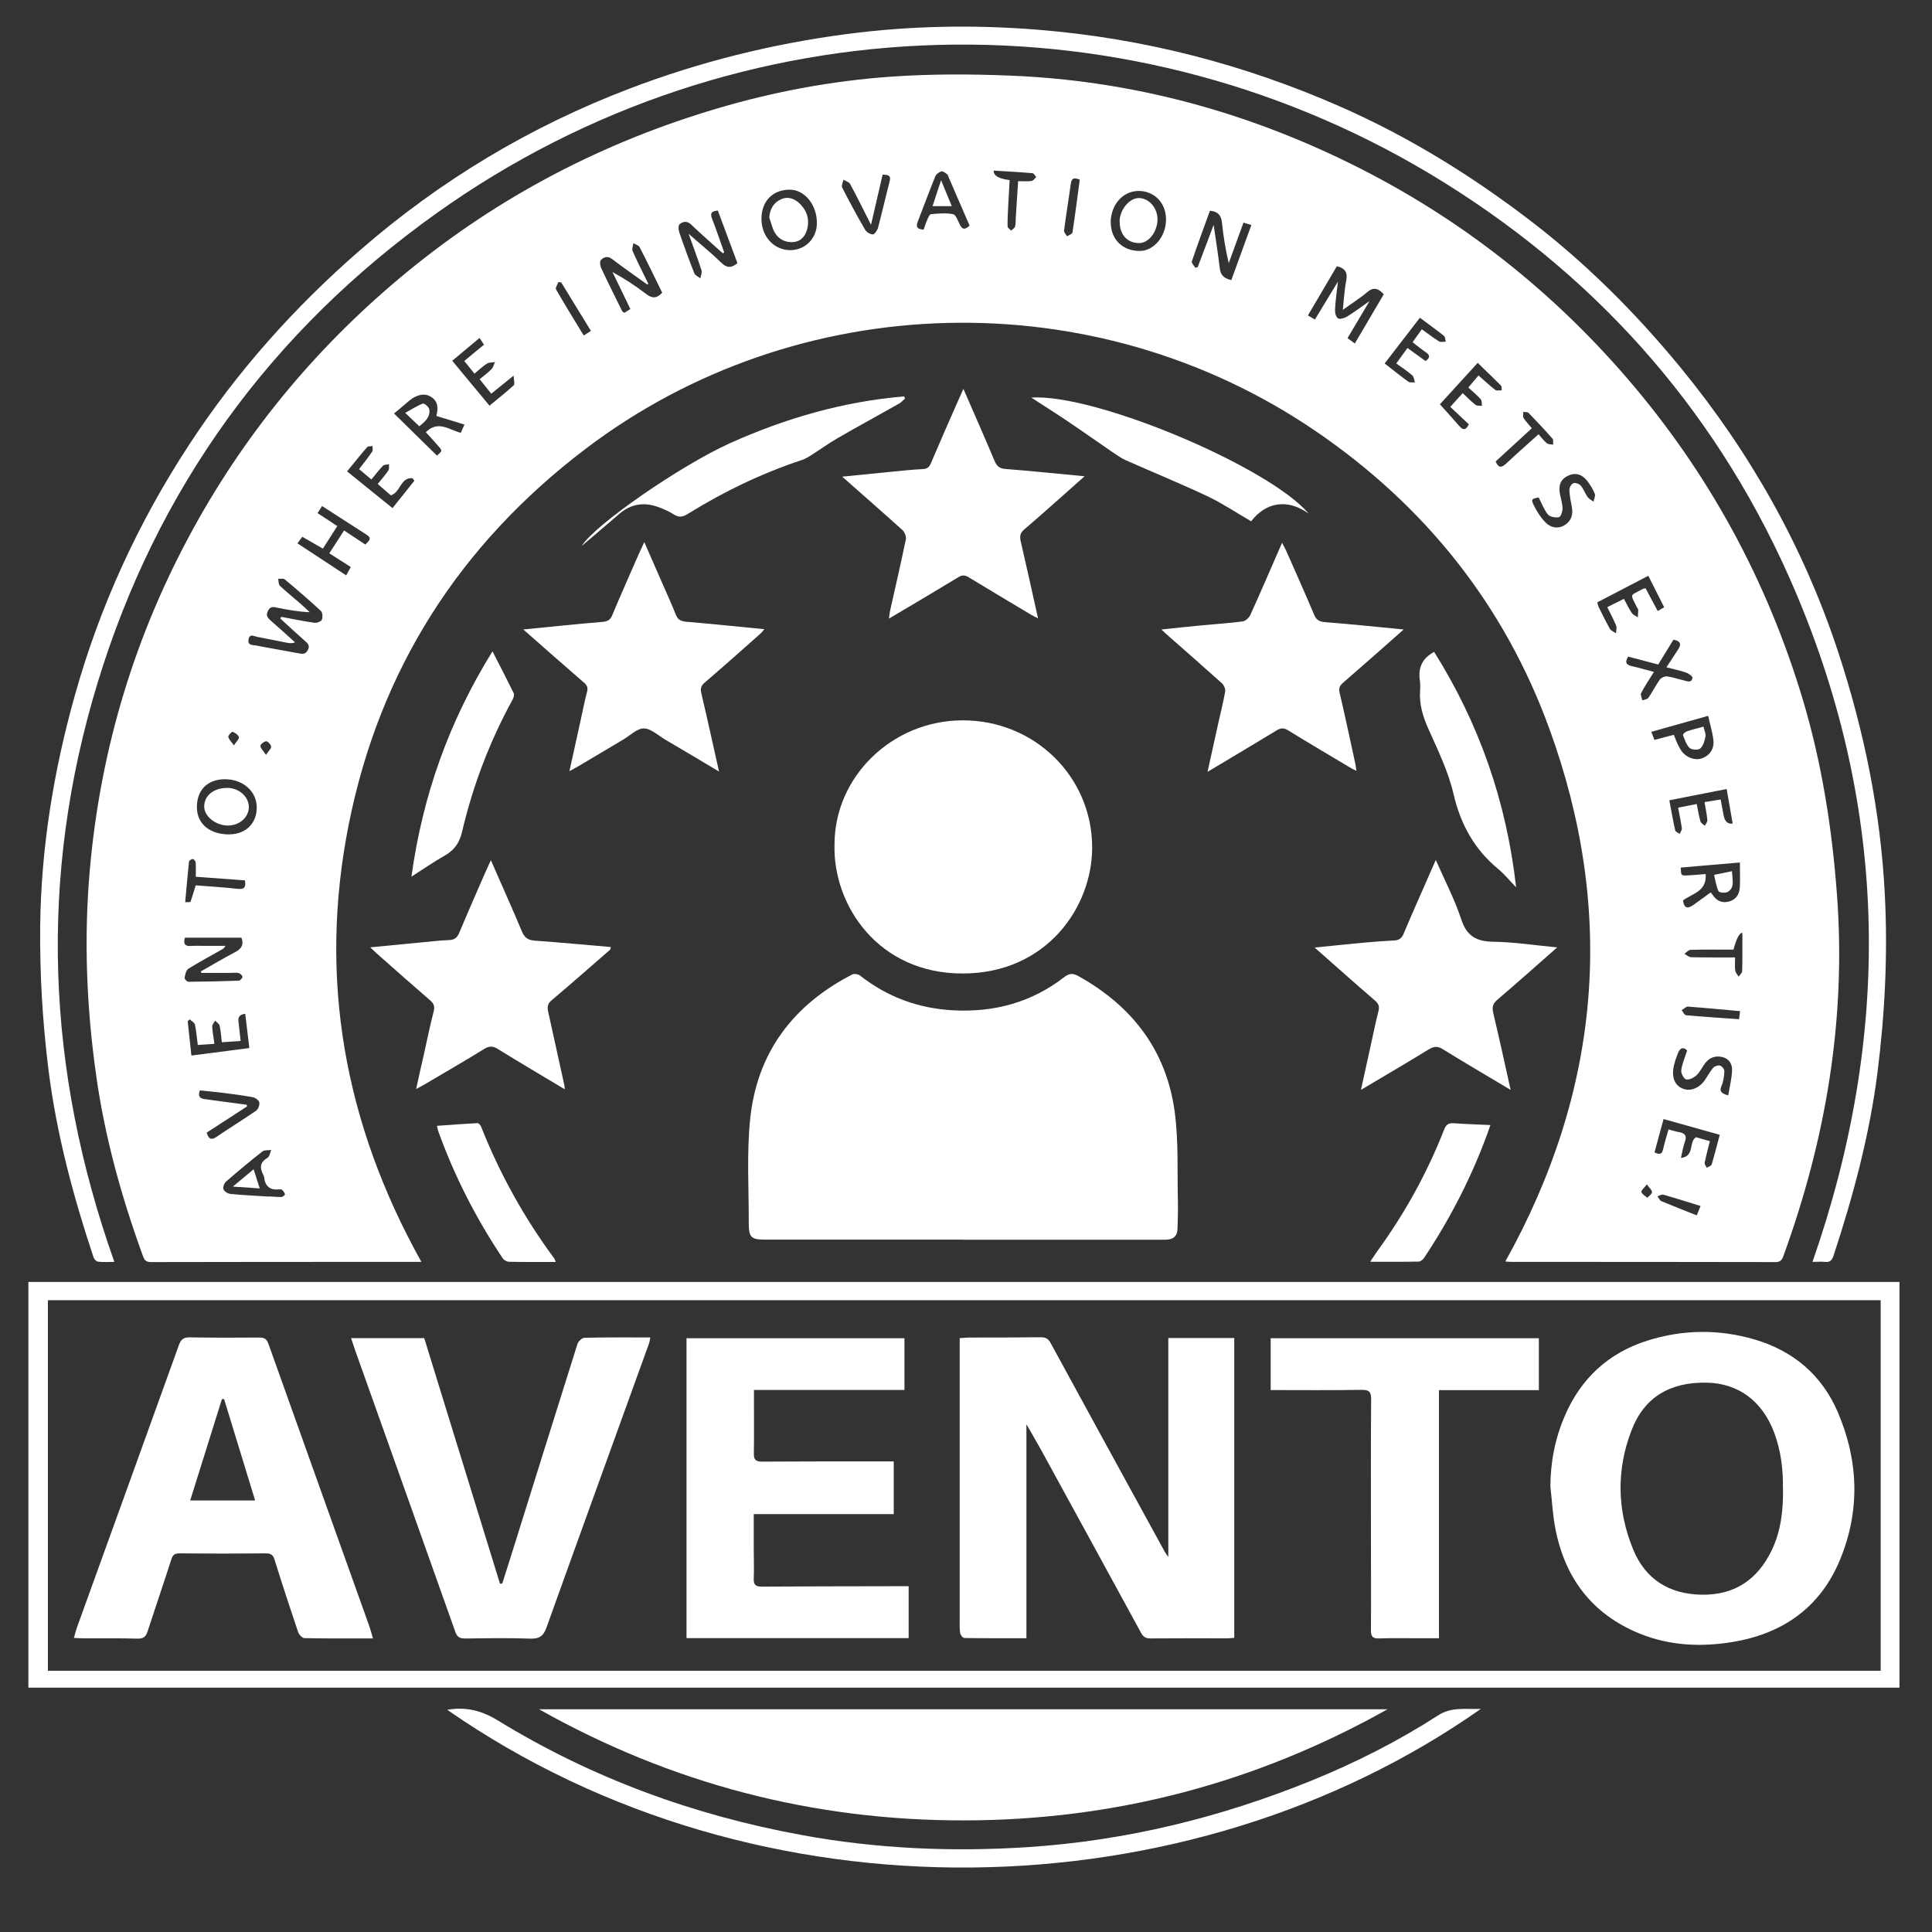 <svg width="179" height="179" viewBox="0 0 179 179" fill="none" xmlns="http://www.w3.org/2000/svg">
<rect x="0" y="0" width="179" height="179" fill="#333333" stroke="none"/>
<mask id="mask0_388_1834" style="mask-type:luminance" maskUnits="userSpaceOnUse" x="0" y="0" width="179" height="179">
<path d="M179 0H0.303V178.27H179V0Z" fill="white"/>
</mask>
<g mask="url(#mask0_388_1834)">
<mask id="mask1_388_1834" style="mask-type:luminance" maskUnits="userSpaceOnUse" x="-30" y="-25" width="246" height="230">
<path d="M215.564 -24.666H-29.187V204.934H215.564V-24.666Z" fill="white"/>
</mask>
<g mask="url(#mask1_388_1834)">
<path d="M39.037 116.914C38.082 116.914 37.294 116.914 36.506 116.914C29.015 116.914 21.524 116.914 14.034 116.932C13.635 116.932 13.431 116.858 13.273 116.451C11.289 111.022 9.741 105.473 8.925 99.748C8.017 93.385 7.757 86.994 8.323 80.575C9.315 69.329 12.523 58.739 17.974 48.852C23.026 39.696 29.637 31.825 37.73 25.184C46.296 18.155 55.938 13.143 66.562 10.016C71.745 8.49 77.048 7.501 82.425 7.112C86.161 6.844 89.934 6.853 93.689 7.011C104.314 7.445 114.419 10.063 124.014 14.622C134.379 19.543 143.279 26.368 150.77 35.062C158.317 43.83 163.712 53.763 167.031 64.815C168.802 70.744 169.748 76.802 170.202 82.971C171.046 94.476 169.164 105.556 165.242 116.34C165.103 116.729 164.955 116.941 164.482 116.932C156.323 116.914 148.165 116.914 140.007 116.914C139.858 116.914 139.719 116.895 139.469 116.877C148.313 101.006 149.732 84.487 143.548 67.516C139.376 56.057 132.043 46.873 121.928 39.964C101.366 25.915 73.85 26.683 54.223 41.61C42.588 50.452 35.171 62.041 32.316 76.358C29.47 90.619 31.899 104.123 39.047 116.923L39.037 116.914ZM25.974 57.305C26.002 57.25 26.03 57.204 26.049 57.148C27.078 57.342 28.107 57.555 29.145 57.703C29.368 57.731 29.748 57.583 29.822 57.407C29.915 57.185 29.887 56.75 29.729 56.602C28.645 55.594 27.523 54.633 26.383 53.68C26.253 53.569 25.974 53.643 25.771 53.624C25.817 53.846 25.798 54.151 25.938 54.281C26.531 54.836 27.171 55.345 27.782 55.881C28.098 56.149 28.394 56.445 28.7 56.723C27.643 56.676 26.67 56.501 25.706 56.306C25.363 56.233 25.066 56.14 24.834 56.575C24.602 57.019 24.788 57.241 25.094 57.509C25.854 58.166 26.596 58.841 27.337 59.516C27.059 59.617 26.818 59.599 26.596 59.553C25.678 59.377 24.76 59.174 23.833 59.007C23.536 58.952 23.128 58.665 23.026 59.257C22.934 59.821 23.416 59.747 23.712 59.803C25.02 60.062 26.336 60.274 27.643 60.524C27.996 60.589 28.292 60.663 28.515 60.237C28.747 59.812 28.515 59.617 28.246 59.377C27.476 58.693 26.726 57.999 25.965 57.305H25.974ZM123.866 24.657C122.976 26.165 122.095 27.663 121.177 29.226C121.409 29.365 121.604 29.476 121.826 29.605C122.522 28.459 123.18 27.367 123.959 26.091C123.847 27.099 123.727 27.894 123.69 28.69C123.671 28.967 123.773 29.374 123.968 29.494C124.144 29.605 124.561 29.476 124.793 29.337C125.461 28.93 126.082 28.459 126.888 27.894C126.147 29.134 125.516 30.206 124.849 31.326C125.08 31.492 125.284 31.64 125.525 31.825C126.462 30.234 127.343 28.736 128.205 27.265C127.667 26.664 127.213 26.59 126.629 27.099C125.989 27.645 125.257 28.098 124.413 28.708C124.524 27.663 124.561 26.831 124.728 26.008C124.867 25.286 124.673 24.861 123.857 24.666L123.866 24.657ZM60.064 26.285L59.98 26.368C58.895 25.582 57.783 24.824 56.726 24.01C56.309 23.686 55.947 23.816 55.678 24.084C55.549 24.213 55.595 24.62 55.697 24.833C56.318 26.165 56.986 27.487 57.635 28.81C57.663 28.865 57.737 28.902 57.839 28.986C58.015 28.884 58.191 28.773 58.404 28.634C57.839 27.46 57.292 26.331 56.745 25.203C57.876 25.823 58.905 26.498 59.878 27.247C60.444 27.682 60.88 27.645 61.352 27.117C60.657 25.702 59.98 24.287 59.257 22.891C59.164 22.715 58.877 22.65 58.682 22.53C58.654 22.77 58.525 23.066 58.608 23.251C59.062 24.278 59.572 25.277 60.064 26.285ZM114.085 25.943C114.706 24.241 115.309 22.567 115.939 20.847C115.633 20.754 115.439 20.699 115.207 20.625C114.734 21.91 114.289 23.15 113.844 24.38C113.538 23.113 113.344 21.855 113.214 20.606C113.14 19.931 112.824 19.589 112.101 19.524C111.536 21.087 110.952 22.65 110.423 24.223C110.377 24.37 110.636 24.62 110.748 24.814C110.822 24.787 110.896 24.768 110.97 24.741C111.434 23.51 111.907 22.28 112.444 20.837C112.657 22.317 112.861 23.575 113.01 24.833C113.075 25.425 113.334 25.786 114.085 25.952V25.943ZM18.66 90.129C18.66 90.129 18.613 90.046 18.595 90.009C19.661 89.408 20.718 88.77 21.803 88.206C22.424 87.882 22.6 87.475 22.368 86.874H17.13C16.954 87.493 17.186 87.688 17.705 87.641C18.048 87.614 18.4 87.632 18.743 87.632C19.457 87.632 20.171 87.632 20.885 87.632C20.774 87.845 20.653 87.928 20.523 87.993C19.494 88.575 18.447 89.13 17.445 89.759C17.232 89.898 17.158 90.305 17.102 90.61C17.084 90.703 17.334 90.962 17.455 90.962C19.012 90.952 20.56 90.915 22.118 90.86C22.248 90.86 22.461 90.629 22.461 90.508C22.461 90.388 22.266 90.203 22.118 90.157C21.914 90.092 21.682 90.138 21.46 90.138C20.532 90.138 19.596 90.138 18.669 90.138L18.66 90.129ZM67.082 23.381C67.082 23.381 67.017 23.446 66.989 23.473C66.896 23.399 66.804 23.325 66.711 23.242C65.812 22.428 64.903 21.633 64.032 20.8C63.661 20.449 63.281 20.514 62.975 20.764C62.836 20.875 62.845 21.281 62.928 21.503C63.364 22.78 63.828 24.056 64.328 25.314C64.402 25.517 64.69 25.628 64.885 25.786C64.931 25.536 65.061 25.258 64.996 25.046C64.653 23.982 64.254 22.928 63.8 21.661C64.922 22.65 65.914 23.446 66.822 24.334C67.341 24.842 67.758 24.852 68.324 24.38C67.721 22.761 67.109 21.124 66.507 19.506C65.895 19.561 65.784 19.774 65.969 20.255C66.368 21.281 66.72 22.326 67.091 23.372L67.082 23.381ZM75.685 20.68C75.694 18.979 74.554 17.573 73.173 17.573C71.597 17.573 70.568 18.627 70.549 20.236C70.531 21.892 71.689 23.168 73.21 23.177C74.6 23.177 75.676 22.095 75.685 20.689V20.68ZM21.265 77.301C22.776 77.292 23.796 76.275 23.787 74.804C23.787 73.306 22.489 72.177 20.801 72.196C19.207 72.214 18.233 73.204 18.243 74.804C18.252 76.339 19.439 77.32 21.274 77.31L21.265 77.301ZM40.428 38.54C40.604 37.837 40.623 37.162 39.881 36.736C39.288 36.394 38.537 36.579 37.851 37.18C37.424 37.559 36.979 37.911 36.506 38.308C37.934 39.714 39.213 40.963 40.483 42.211C40.984 41.777 40.993 41.767 40.641 41.361C40.261 40.916 39.862 40.491 39.454 40.047C40.586 38.91 41.605 39.816 42.69 40.103C42.792 39.862 42.885 39.65 43.033 39.335C42.143 39.067 41.327 38.817 40.437 38.54H40.428ZM102.914 20.643C102.923 22.188 104.026 23.261 105.602 23.251C106.91 23.251 108.041 21.892 108.031 20.329C108.031 18.784 106.937 17.674 105.454 17.693C104.008 17.711 102.895 19.006 102.904 20.652L102.914 20.643ZM161.2 79.909C159.225 80.076 157.464 80.233 155.721 80.381C155.749 81.112 155.749 81.13 156.286 81.112C156.861 81.084 157.436 81.028 158.029 80.982C158.159 82.601 156.787 82.776 155.934 83.424C156.008 84.09 156.314 84.247 156.861 83.868C157.408 83.479 157.946 83.082 158.493 82.684C158.539 82.739 158.604 82.813 158.66 82.887C159.021 83.433 159.494 83.701 160.162 83.535C160.829 83.368 161.144 82.878 161.191 82.249C161.237 81.5 161.2 80.751 161.2 79.909ZM33.855 50.443C34.179 50.128 34.495 49.879 33.975 49.546C32.612 48.667 31.259 47.788 29.84 46.882C29.692 47.123 29.562 47.317 29.423 47.539C30.054 47.955 30.638 48.334 31.25 48.741C30.777 49.481 30.36 50.138 29.915 50.831C29.266 50.461 28.654 50.101 28.005 49.731C27.857 49.934 27.736 50.101 27.56 50.341C29.071 51.34 30.545 52.302 32.075 53.31C32.242 53.005 32.362 52.792 32.501 52.533C31.815 52.098 31.194 51.71 30.508 51.266C30.972 50.544 31.417 49.86 31.88 49.148C32.557 49.592 33.169 49.999 33.846 50.452L33.855 50.443ZM136.085 39.307C135.529 38.78 134.963 38.253 134.37 37.698C134.778 37.245 135.139 36.847 135.52 36.422C135.937 36.81 136.298 37.189 136.697 37.504C136.845 37.615 137.105 37.578 137.309 37.605C137.272 37.393 137.309 37.125 137.188 36.986C136.855 36.607 136.447 36.283 136.039 35.904C136.372 35.515 136.66 35.164 136.984 34.785C137.541 35.275 138.023 35.728 138.551 36.135C138.672 36.227 138.931 36.153 139.135 36.163C139.117 36.015 139.144 35.802 139.061 35.719C138.375 35.025 137.661 34.35 136.91 33.619C135.659 34.997 134.472 36.292 133.406 37.458C134.064 38.188 134.657 38.845 135.241 39.511C135.603 39.927 135.844 39.797 136.085 39.316V39.307ZM24.955 110.856C24.955 110.856 24.955 110.856 24.955 110.846C25.326 110.865 25.696 110.911 26.067 110.902C26.188 110.902 26.419 110.717 26.401 110.652C26.373 110.504 26.253 110.356 26.132 110.236C26.076 110.181 25.938 110.19 25.845 110.199C25.01 110.282 24.565 109.903 24.473 109.08C24.463 108.987 24.417 108.886 24.371 108.802C24.037 108.164 24.111 107.665 24.788 107.267C24.983 107.156 25.02 106.786 25.131 106.546C24.862 106.583 24.51 106.536 24.324 106.675C23.175 107.572 22.062 108.506 20.959 109.459C20.783 109.607 20.634 109.977 20.699 110.171C20.774 110.375 21.098 110.587 21.33 110.615C22.535 110.735 23.74 110.791 24.955 110.865V110.856ZM89.832 20.902C89.202 19.441 88.553 17.952 87.913 16.472C87.867 16.361 87.839 16.213 87.756 16.148C87.598 16.028 87.366 15.843 87.218 15.88C86.996 15.945 86.736 16.139 86.653 16.343C86.087 17.73 85.577 19.145 85.03 20.532C84.817 21.069 85.03 21.244 85.577 21.272C85.679 20.976 85.763 20.699 85.883 20.431C85.976 20.218 86.106 19.866 86.245 19.848C86.921 19.774 87.635 19.718 88.293 19.839C88.544 19.885 88.739 20.412 88.896 20.745C89.109 21.207 89.35 21.374 89.832 20.902ZM44.424 31.316C43.543 32.056 42.746 32.722 41.902 33.425C43.079 34.849 44.192 36.19 45.351 37.587C46.148 36.93 46.899 36.338 47.604 35.691C47.715 35.58 47.603 35.229 47.585 34.803C46.769 35.46 46.157 35.959 45.518 36.477C45.138 36.005 44.804 35.589 44.442 35.136C44.85 34.794 45.23 34.526 45.545 34.193C45.703 34.026 45.759 33.758 45.861 33.545C45.61 33.592 45.314 33.564 45.11 33.693C44.711 33.952 44.359 34.285 43.96 34.618C43.626 34.202 43.339 33.85 43.014 33.444C43.645 32.926 44.229 32.445 44.841 31.936C44.711 31.742 44.609 31.594 44.433 31.316H44.424ZM154.182 56.26C153.681 55.271 153.218 54.346 152.717 53.347C151.113 54.179 149.556 54.993 147.989 55.807C148.044 55.992 148.054 56.121 148.109 56.223C148.452 56.908 148.777 57.592 149.157 58.258C149.259 58.443 149.528 58.535 149.723 58.674C149.732 58.443 149.815 58.175 149.741 57.98C149.509 57.398 149.203 56.852 148.916 56.251C149.481 55.974 149.936 55.742 150.455 55.483C150.715 55.955 150.918 56.399 151.187 56.797C151.308 56.972 151.558 57.065 151.744 57.194C151.753 56.963 151.781 56.732 151.781 56.51C151.781 56.417 151.697 56.334 151.651 56.251C150.993 54.91 151.002 55.243 152.216 54.559C152.272 54.522 152.355 54.531 152.467 54.512C152.838 55.197 153.199 55.89 153.588 56.612C153.802 56.482 153.959 56.39 154.191 56.26H154.182ZM33.261 43.478C33.697 42.905 34.114 42.387 34.485 41.841C34.569 41.721 34.504 41.499 34.513 41.324C34.337 41.361 34.096 41.324 34.012 41.434C33.391 42.147 32.798 42.896 32.158 43.673C33.595 44.838 34.967 45.939 36.367 47.076C37.09 46.17 37.739 45.347 38.398 44.533C38.333 44.459 38.268 44.385 38.212 44.311C37.118 44.181 37.109 45.633 36.21 45.892C35.83 45.559 35.431 45.217 34.995 44.838C35.357 44.385 35.709 44.006 35.987 43.58C36.08 43.441 36.024 43.201 36.043 43.007C35.848 43.053 35.598 43.035 35.477 43.155C35.106 43.543 34.782 43.978 34.411 44.422C34.012 44.089 33.642 43.784 33.261 43.46V43.478ZM155.47 74.832C156.092 74.712 156.611 74.61 157.204 74.49C157.315 75.063 157.399 75.599 157.547 76.108C157.594 76.265 157.816 76.376 157.955 76.506C158.039 76.33 158.205 76.154 158.187 75.988C158.14 75.461 158.029 74.933 157.927 74.314C158.465 74.231 158.929 74.157 159.42 74.073C159.531 74.647 159.605 75.1 159.698 75.562C159.809 76.124 160.087 76.37 160.532 76.302C160.347 75.248 160.171 74.203 159.976 73.102C158.15 73.463 156.425 73.796 154.664 74.147C154.849 75.137 155.007 76.034 155.202 76.922C155.229 77.061 155.48 77.153 155.619 77.264C155.693 77.088 155.841 76.903 155.823 76.737C155.739 76.136 155.61 75.535 155.48 74.841L155.47 74.832ZM150.854 60.829C150.52 61.356 150.659 61.597 151.178 61.717C151.846 61.865 152.495 62.059 153.236 62.253C152.8 62.966 152.383 63.567 152.05 64.214C151.966 64.371 152.114 64.658 152.161 64.889C152.355 64.815 152.624 64.797 152.726 64.649C153.106 64.103 153.394 63.502 153.783 62.966C153.913 62.79 154.247 62.642 154.469 62.67C154.979 62.734 155.47 62.919 155.98 63.03C156.286 63.095 156.722 63.336 156.805 62.799C156.824 62.66 156.444 62.392 156.203 62.309C155.637 62.115 155.053 61.995 154.395 61.828C154.794 61.227 155.118 60.709 155.461 60.2C155.795 59.71 155.73 59.386 155.044 59.266C154.58 60.025 154.108 60.792 153.635 61.569C152.689 61.319 151.79 61.088 150.863 60.838L150.854 60.829ZM20.551 96.557C20.486 96.002 20.458 95.503 20.347 95.031C20.31 94.855 20.078 94.717 19.93 94.559C19.837 94.744 19.652 94.929 19.661 95.105C19.689 95.614 19.782 96.113 19.865 96.714C19.318 96.751 18.845 96.779 18.326 96.816C18.233 96.122 18.187 95.512 18.057 94.92C18.02 94.735 17.742 94.606 17.575 94.448C17.51 94.504 17.455 94.559 17.39 94.615C17.501 95.651 17.612 96.696 17.733 97.796C19.578 97.556 21.321 97.334 23.101 97.103C22.962 95.965 22.841 94.948 22.721 93.93C22.251 93.98 22.041 94.205 22.09 94.606C22.155 95.207 22.22 95.799 22.294 96.446C21.682 96.483 21.172 96.52 20.56 96.566L20.551 96.557ZM131.737 30.512C132.293 30.909 132.794 31.298 133.332 31.631C133.48 31.723 133.739 31.649 133.953 31.659C133.897 31.474 133.906 31.205 133.777 31.113C133.072 30.549 132.33 30.021 131.552 29.439C130.458 30.863 129.401 32.241 128.288 33.675C129.039 34.257 129.744 34.831 130.476 35.358C130.624 35.469 130.893 35.413 131.097 35.432C131.023 35.21 131.005 34.923 130.856 34.785C130.402 34.387 129.892 34.054 129.364 33.675C129.734 33.166 130.05 32.731 130.402 32.241C130.986 32.667 131.542 33.064 132.08 33.453C132.497 33.148 132.516 32.907 132.108 32.639C131.691 32.361 131.301 32.029 130.875 31.705C131.199 31.261 131.45 30.9 131.737 30.503V30.512ZM154.126 103.688C153.839 104.761 153.561 105.769 153.292 106.768C153.746 106.999 153.987 106.953 154.089 106.472C154.228 105.861 154.414 105.26 154.59 104.64C154.979 104.742 155.267 104.844 155.554 104.89C156.092 104.983 156.323 105.214 156.101 105.797C155.943 106.222 155.878 106.684 155.739 107.286C157.056 107.128 156.416 105.815 157.139 105.362C157.519 105.473 157.964 105.602 158.419 105.732C158.242 106.444 158.066 107.082 157.937 107.73C157.909 107.868 158.057 108.035 158.131 108.192C158.289 108.09 158.548 108.026 158.585 107.887C158.854 106.999 159.077 106.093 159.336 105.14C157.603 104.65 155.906 104.178 154.126 103.679V103.688ZM142.556 46.087C141.916 46.216 141.833 46.253 142.093 46.789C142.389 47.391 142.769 47.992 143.242 48.454C143.696 48.889 144.355 49.028 144.957 48.658C145.569 48.279 145.764 47.705 145.634 46.993C145.532 46.466 145.421 45.929 145.402 45.393C145.402 45.18 145.578 44.838 145.764 44.773C145.949 44.699 146.311 44.829 146.45 44.986C146.719 45.291 146.849 45.707 147.09 46.05C147.219 46.225 147.451 46.336 147.637 46.475C147.683 46.235 147.841 45.948 147.757 45.754C147.59 45.328 147.34 44.921 147.053 44.551C146.552 43.913 145.921 43.765 145.291 44.07C144.633 44.376 144.373 44.912 144.522 45.726C144.605 46.188 144.763 46.642 144.772 47.104C144.772 47.391 144.605 47.89 144.438 47.918C144.114 47.983 143.613 47.89 143.418 47.668C143.057 47.233 142.853 46.669 142.556 46.087ZM155.081 68.089C155.211 68.404 155.304 68.663 155.415 68.903C155.535 69.144 155.656 69.394 155.813 69.606C156.249 70.198 157.047 70.476 157.64 70.272C158.391 70.022 158.845 69.394 158.743 68.552C158.66 67.83 158.437 67.127 158.261 66.323C156.444 66.832 154.747 67.312 152.995 67.803C153.116 68.126 153.199 68.339 153.283 68.552C153.913 68.385 154.46 68.237 155.081 68.08V68.089ZM160.124 101.477C160.254 100.654 160.458 99.896 160.477 99.147C160.495 98.592 160.208 98.083 159.577 97.935C158.947 97.787 158.4 97.972 158.001 98.481C157.714 98.851 157.519 99.304 157.186 99.618C156.945 99.85 156.509 100.072 156.221 100.007C156.008 99.961 155.73 99.433 155.767 99.156C155.851 98.555 156.11 97.972 156.314 97.325C156.008 97.001 155.674 97.047 155.48 97.537C155.285 98.037 155.09 98.555 155.025 99.082C154.914 100.025 155.285 100.645 155.98 100.886C156.657 101.126 157.454 100.793 157.946 100.081C158.215 99.692 158.428 99.276 158.734 98.925C158.864 98.777 159.188 98.675 159.374 98.731C159.55 98.786 159.772 99.073 159.763 99.258C159.744 99.711 159.679 100.192 159.503 100.599C159.309 101.061 159.392 101.292 160.124 101.487V101.477ZM22.85 102.347C22.86 102.402 22.878 102.458 22.887 102.513C21.636 103.318 20.393 104.132 19.151 104.936C19.327 105.547 19.578 105.658 20.069 105.325C21.274 104.502 22.517 103.743 23.712 102.92C23.916 102.781 24.065 102.393 24.028 102.153C24 101.958 23.675 101.709 23.453 101.662C22.535 101.487 21.599 101.376 20.672 101.255C19.948 101.163 19.216 101.098 18.521 101.024C18.298 101.616 18.549 101.783 19.003 101.838C20.291 102.005 21.571 102.18 22.86 102.356L22.85 102.347ZM80.701 20.828C79.996 19.441 79.403 18.229 78.763 17.046C78.661 16.86 78.355 16.777 78.142 16.648C78.096 16.898 77.938 17.203 78.031 17.378C78.698 18.692 79.403 19.996 80.144 21.272C80.274 21.494 80.626 21.725 80.868 21.716C81.034 21.716 81.285 21.337 81.35 21.096C81.73 19.672 82.054 18.229 82.425 16.805C82.583 16.213 82.249 16.204 81.776 16.176C81.433 17.665 81.09 19.136 80.701 20.819V20.828ZM138.57 42.757C138.838 43.386 139.126 43.34 139.534 42.961C140.498 42.054 141.499 41.185 142.547 40.232C142.806 40.519 143.02 40.824 143.298 41.055C143.437 41.175 143.696 41.157 143.9 41.203C143.882 41.009 143.937 40.759 143.835 40.639C143.122 39.825 142.389 39.039 141.629 38.262C141.536 38.16 141.305 38.188 141.138 38.16C141.138 38.355 141.073 38.586 141.156 38.725C141.36 39.048 141.638 39.326 141.926 39.677C140.785 40.722 139.691 41.73 138.56 42.766L138.57 42.757ZM93.541 16.685C93.495 17.508 93.448 18.285 93.411 19.071C93.383 19.709 93.337 20.347 93.355 20.985C93.355 21.115 93.569 21.244 93.689 21.365C93.81 21.244 93.995 21.143 94.041 20.995C94.116 20.764 94.088 20.505 94.106 20.264C94.181 19.117 94.255 17.97 94.329 16.787C94.802 16.787 95.2 16.823 95.581 16.768C95.738 16.75 95.868 16.528 96.007 16.398C95.896 16.278 95.784 16.056 95.664 16.047C94.468 15.945 93.263 15.88 92.067 15.806C92.036 16.269 92.53 16.561 93.55 16.685H93.541ZM18.141 81.232C18.141 80.733 18.159 80.316 18.131 79.909C18.122 79.789 17.965 79.595 17.863 79.586C17.751 79.576 17.529 79.734 17.51 79.826C17.38 81.056 17.278 82.296 17.158 83.59C17.427 83.572 17.631 83.6 17.649 83.563C17.816 83.072 17.965 82.573 18.131 82.027C19.411 82.129 20.718 82.203 22.007 82.351C22.656 82.425 22.795 82.194 22.693 81.565C21.2 81.454 19.707 81.352 18.15 81.232H18.141ZM161.422 86.43C161.157 86.43 160.885 86.948 160.607 87.984C159.29 87.984 157.955 87.965 156.629 88.002C156.435 88.002 156.249 88.242 156.064 88.372C156.268 88.483 156.462 88.677 156.666 88.686C157.992 88.714 159.318 88.705 160.755 88.705C160.755 89.204 160.718 89.574 160.773 89.926C160.801 90.129 160.977 90.305 161.089 90.49C161.2 90.314 161.413 90.138 161.413 89.963C161.441 88.807 161.432 87.65 161.432 86.439L161.422 86.43ZM161.218 93.681C159.531 93.533 157.964 93.376 156.388 93.264C156.203 93.255 155.999 93.487 155.804 93.597C155.943 93.755 156.064 94.051 156.212 94.06C157.835 94.208 159.457 94.31 161.126 94.43C161.154 94.189 161.181 93.977 161.218 93.671V93.681ZM100.04 16.648C99.446 16.389 99.27 16.565 99.205 17.055C99.011 18.488 98.77 19.922 98.584 21.355C98.566 21.522 98.76 21.716 98.862 21.892C99.038 21.781 99.344 21.679 99.363 21.54C99.613 19.922 99.817 18.294 100.04 16.648ZM51.989 26.165C51.905 26.155 51.822 26.146 51.738 26.128C51.655 26.359 51.432 26.674 51.516 26.812C52.332 28.236 53.194 29.624 54.084 31.085C54.343 30.919 54.529 30.798 54.751 30.66C53.797 29.115 52.897 27.635 51.989 26.155V26.165ZM157.556 111.734C156.323 111.355 155.229 111.004 154.117 110.689C153.959 110.643 153.746 110.782 153.561 110.837C153.681 110.994 153.774 111.226 153.932 111.29C154.988 111.734 156.064 112.15 157.204 112.604C157.334 112.298 157.427 112.067 157.556 111.734ZM152.578 109.746C152.328 110.07 152.031 110.301 152.077 110.439C152.142 110.652 152.43 110.8 152.624 110.976C152.782 110.8 153.051 110.634 153.06 110.449C153.06 110.264 152.819 110.07 152.587 109.737L152.578 109.746ZM21.673 69.061C21.905 68.7 22.174 68.45 22.136 68.293C22.072 68.08 21.784 67.895 21.552 67.803C21.478 67.775 21.135 68.126 21.154 68.265C21.191 68.496 21.422 68.709 21.673 69.061ZM24.64 69.939C24.89 69.569 25.131 69.366 25.122 69.181C25.103 68.996 24.834 68.691 24.677 68.681C24.482 68.681 24.13 68.95 24.13 69.097C24.13 69.32 24.38 69.541 24.64 69.939Z" fill="white"/>
<path d="M89.221 114.851C83.12 114.851 77.011 114.851 70.911 114.851C69.566 114.851 69.372 114.638 69.372 113.288C69.381 110.088 69.177 106.86 69.501 103.688C70.132 97.537 73.469 93.107 78.958 90.287C79.134 90.194 79.505 90.249 79.672 90.379C82.221 92.377 85.104 93.44 88.34 93.607C92.141 93.801 95.59 92.867 98.603 90.527C99.085 90.157 99.428 90.166 99.91 90.434C104.888 93.2 108.05 97.306 108.829 102.957C109.209 105.723 109.06 108.562 109.134 111.364C109.153 112.178 109.116 112.992 109.097 113.806C109.088 114.537 108.699 114.86 107.976 114.86C105.5 114.86 103.034 114.86 100.559 114.86C96.776 114.86 92.994 114.86 89.221 114.86V114.851Z" fill="white"/>
<path d="M175.987 118.773V156.36H2.63V118.773H175.978H175.987ZM174.244 154.796V120.465H4.438V154.796H174.244Z" fill="white"/>
<path d="M128.548 158.367C116.366 165.201 103.294 168.642 89.332 168.66C75.314 168.679 62.187 165.257 49.949 158.367H128.548Z" fill="white"/>
<path d="M167.931 116.904C175.245 95.938 175.013 75.211 166.354 54.827C159.55 38.817 148.61 26.137 133.795 16.907C105.176 -0.925 68.398 -0.203 40.419 19.774C25.112 30.706 14.543 45.227 9.046 63.252C3.557 81.25 4.281 99.128 10.594 116.914C10.047 116.914 9.556 116.951 9.083 116.895C8.925 116.877 8.721 116.664 8.666 116.488C6.774 110.8 5.226 105.029 4.485 99.054C3.938 94.643 3.678 90.222 3.724 85.782C3.808 78.541 4.967 71.456 6.914 64.501C9.231 56.205 12.773 48.473 17.492 41.249C21.923 34.461 27.272 28.468 33.363 23.177C40.771 16.731 49.105 11.727 58.321 8.213C64.838 5.725 71.55 4.06 78.457 3.154C84.381 2.377 90.333 2.275 96.285 2.765C105.992 3.561 115.29 5.966 124.218 9.896C130.43 12.634 136.141 16.148 141.527 20.246C146.83 24.269 151.512 28.949 155.711 34.063C162.164 41.925 167.096 50.683 170.295 60.367C172.714 67.71 174.244 75.211 174.633 82.943C174.912 88.474 174.633 93.968 173.938 99.461C173.196 105.232 171.695 110.809 169.887 116.312C169.738 116.756 169.553 116.978 169.062 116.914C168.728 116.877 168.376 116.914 167.921 116.914L167.931 116.904Z" fill="white"/>
<path d="M77.317 78.282C77.298 71.974 82.638 66.767 89.156 66.739C95.822 66.711 101.171 71.928 101.189 78.494C101.208 83.997 96.999 90.203 89.165 90.194C81.377 90.194 77.178 83.886 77.317 78.282Z" fill="white"/>
<path d="M89.258 36.024C90.278 38.373 91.232 40.528 92.15 42.711C92.354 43.201 92.623 43.414 93.17 43.451C95.553 43.636 97.935 43.886 100.485 44.126C99.882 44.662 99.4 45.097 98.918 45.523C97.583 46.697 96.266 47.89 94.913 49.037C94.533 49.361 94.459 49.648 94.561 50.119C95.108 52.468 95.627 54.818 96.174 57.287C95.896 57.148 95.71 57.065 95.543 56.963C93.615 55.807 91.687 54.669 89.768 53.495C89.397 53.264 89.128 53.264 88.766 53.495C86.68 54.762 84.576 56.001 82.36 57.315C82.406 57 82.425 56.797 82.462 56.602C82.954 54.392 83.473 52.182 83.927 49.971C83.983 49.712 83.816 49.305 83.621 49.12C81.813 47.483 79.978 45.892 78.031 44.163C79.644 44.006 81.109 43.849 82.564 43.71C83.547 43.617 84.529 43.506 85.512 43.46C85.929 43.442 86.106 43.257 86.254 42.905C87.061 41 87.895 39.113 88.729 37.217C88.878 36.884 89.026 36.551 89.248 36.052L89.258 36.024Z" fill="white"/>
<path d="M48.456 58.323C51.025 58.073 53.407 57.814 55.799 57.62C56.29 57.583 56.541 57.444 56.726 56.991C57.496 55.151 58.311 53.328 59.109 51.497C59.276 51.118 59.452 50.748 59.693 50.221C60.268 51.534 60.778 52.69 61.278 53.846C61.732 54.882 62.205 55.918 62.622 56.963C62.808 57.426 63.086 57.555 63.568 57.602C65.951 57.805 68.333 58.055 70.818 58.295C70.642 58.499 70.549 58.628 70.428 58.73C68.732 60.237 67.035 61.745 65.311 63.225C64.959 63.521 64.866 63.77 64.977 64.224C65.534 66.591 66.053 68.968 66.618 71.484C64.875 70.448 63.262 69.477 61.63 68.524C60.981 68.145 60.314 67.498 59.656 67.488C59.016 67.488 58.376 68.145 57.737 68.524C56.318 69.366 54.891 70.217 53.472 71.058C53.287 71.169 53.101 71.262 52.758 71.447C53.129 69.764 53.472 68.228 53.806 66.693C54.001 65.824 54.158 64.954 54.39 64.094C54.501 63.687 54.381 63.484 54.084 63.225C52.239 61.634 50.413 60.015 48.456 58.295V58.323Z" fill="white"/>
<path d="M45.48 79.697C46.491 82.009 47.455 84.145 48.355 86.3C48.596 86.883 48.929 87.105 49.55 87.151C51.887 87.318 54.223 87.54 56.596 87.743C56.559 87.873 56.559 87.965 56.522 87.993C54.714 89.565 52.925 91.147 51.089 92.691C50.681 93.043 50.709 93.376 50.802 93.801C51.303 96.058 51.794 98.324 52.295 100.58C52.313 100.664 52.313 100.756 52.322 100.922C50.209 99.655 48.151 98.444 46.12 97.186C45.657 96.899 45.323 96.899 44.859 97.186C43.033 98.314 41.169 99.387 39.325 100.479C39.121 100.599 38.898 100.71 38.555 100.895C38.805 99.748 39.028 98.749 39.26 97.75C39.556 96.409 39.834 95.049 40.178 93.718C40.298 93.264 40.215 93.006 39.872 92.7C38.212 91.267 36.562 89.805 34.921 88.353C34.745 88.196 34.578 88.03 34.3 87.771C35.922 87.614 37.415 87.466 38.898 87.327C39.807 87.244 40.715 87.133 41.633 87.096C42.124 87.077 42.365 86.864 42.551 86.42C43.339 84.534 44.164 82.665 44.98 80.788C45.119 80.474 45.258 80.168 45.49 79.678L45.48 79.697Z" fill="white"/>
<path d="M144.271 87.78C142.334 89.482 140.572 91.054 138.774 92.589C138.338 92.959 138.208 93.274 138.347 93.847C138.903 96.159 139.404 98.499 139.96 100.978C137.782 99.674 135.723 98.481 133.702 97.223C133.202 96.909 132.859 96.927 132.377 97.223C130.337 98.472 128.279 99.683 126.091 100.978C126.425 99.443 126.74 98.046 127.046 96.64C127.259 95.651 127.463 94.67 127.713 93.69C127.825 93.255 127.732 92.987 127.37 92.682C125.535 91.11 123.745 89.5 121.799 87.789C123.412 87.632 124.886 87.475 126.369 87.336C127.305 87.253 128.242 87.179 129.178 87.133C129.632 87.114 129.874 86.92 130.05 86.504C130.801 84.709 131.598 82.934 132.377 81.149C132.571 80.705 132.766 80.261 133.026 79.678C133.869 81.602 134.778 83.331 135.38 85.163C135.89 86.735 136.79 87.234 138.375 87.253C140.285 87.281 142.195 87.576 144.281 87.78H144.271Z" fill="white"/>
<path d="M130.059 58.314C128.084 60.062 126.276 61.662 124.45 63.243C124.126 63.521 124.014 63.752 124.116 64.177C124.617 66.332 125.08 68.506 125.553 70.67C125.6 70.883 125.627 71.105 125.674 71.419C125.414 71.29 125.219 71.206 125.053 71.095C123.143 69.958 121.233 68.829 119.342 67.664C118.934 67.414 118.656 67.442 118.276 67.673C116.19 68.94 114.094 70.189 111.879 71.511C112.212 70.013 112.509 68.635 112.815 67.266C113.047 66.212 113.316 65.158 113.51 64.094C113.557 63.854 113.408 63.493 113.223 63.317C111.517 61.782 109.793 60.274 108.068 58.758C107.939 58.647 107.827 58.526 107.605 58.323C108.949 58.184 110.164 58.045 111.378 57.934C112.63 57.814 113.89 57.74 115.133 57.574C115.392 57.537 115.717 57.241 115.837 56.991C116.82 54.818 117.766 52.626 118.785 50.286C118.98 50.683 119.147 50.961 119.268 51.257C120.102 53.153 120.946 55.039 121.752 56.945C121.947 57.407 122.188 57.592 122.726 57.638C125.108 57.823 127.491 58.073 130.059 58.323V58.314Z" fill="white"/>
<path d="M41.438 158.413C43.191 158.108 44.646 158.496 46.13 159.402C54.835 164.739 64.273 168.189 74.304 170.02C81.21 171.287 88.173 171.592 95.191 171.139C104.332 170.547 113.093 168.392 121.539 164.961C125.609 163.305 129.54 161.317 133.239 158.931C134.481 158.126 135.761 158.376 137.198 158.33C110.219 177.299 70.354 178.52 41.438 158.413Z" fill="white"/>
<path d="M83.844 36.94C83.658 37.097 83.491 37.282 83.287 37.402C81.405 38.466 79.495 39.502 77.623 40.584C76.76 41.083 75.945 41.675 75.101 42.211C74.851 42.369 74.591 42.517 74.322 42.609C70.605 43.839 67.1 45.523 63.772 47.585C63.318 47.872 62.947 47.992 62.437 47.668C61.964 47.363 61.436 47.132 60.898 46.947C59.609 46.503 58.432 46.706 57.375 47.613C56.244 48.602 55.085 49.564 53.898 50.582C55.094 48.63 63.095 43.099 67.666 41.046C72.802 38.743 78.142 37.199 83.769 36.727C83.797 36.792 83.825 36.856 83.844 36.921V36.94Z" fill="white"/>
<path d="M115.921 48.297C114.576 47.52 113.279 46.651 111.888 45.985C109.394 44.81 106.835 43.765 104.314 42.646C103.85 42.443 103.442 42.137 103.016 41.851C101.708 40.963 100.429 40.047 99.122 39.169C97.963 38.382 96.776 37.633 95.553 36.838C101.412 36.44 117.515 43.201 121.261 47.594C119.184 46.105 117.219 46.605 115.921 48.297Z" fill="white"/>
<path d="M38.119 81.223C39.167 73.639 41.633 66.785 45.629 60.348C46.324 61.699 46.973 62.956 47.594 64.224C47.668 64.371 47.585 64.658 47.483 64.834C45.369 68.7 43.812 72.788 42.81 77.07C42.579 78.05 42.115 78.753 41.234 79.253C40.233 79.817 39.278 80.483 38.119 81.223Z" fill="white"/>
<path d="M132.877 60.404C137.049 67.054 139.571 74.258 140.47 82.212C139.858 81.583 139.395 81.001 138.838 80.538C136.604 78.707 135.325 76.386 134.667 73.555C134.184 71.465 133.211 69.486 132.33 67.507C131.83 66.379 131.487 65.259 131.57 64.02C131.589 63.706 131.598 63.373 131.552 63.058C131.375 61.893 131.746 61.005 132.877 60.395V60.404Z" fill="white"/>
<path d="M51.479 116.923C49.977 116.923 48.568 116.932 47.168 116.904C46.964 116.904 46.695 116.756 46.584 116.59C44.118 112.909 42.115 108.997 40.613 104.826C40.576 104.715 40.548 104.594 40.483 104.308C41.772 104.215 43.005 104.123 44.248 104.058C44.349 104.058 44.526 104.243 44.572 104.382C46.306 108.756 48.568 112.835 51.367 116.618C51.405 116.673 51.414 116.747 51.488 116.914L51.479 116.923Z" fill="white"/>
<path d="M138.088 104.243C136.539 108.692 134.472 112.733 131.941 116.544C131.839 116.701 131.607 116.886 131.44 116.886C129.994 116.914 128.548 116.904 126.953 116.904C127.204 116.525 127.361 116.257 127.547 116.007C130.115 112.484 132.219 108.701 133.804 104.641C133.981 104.197 134.203 104.039 134.676 104.067C135.779 104.15 136.892 104.178 138.088 104.234V104.243Z" fill="white"/>
<path d="M71.272 20.162C71.328 19.349 71.689 18.766 72.366 18.461C73.052 18.155 73.692 18.433 74.174 18.942C74.832 19.635 75.036 20.486 74.73 21.402C74.535 21.975 74.128 22.382 73.497 22.428C72.783 22.484 72.162 22.179 71.801 21.577C71.541 21.152 71.448 20.634 71.272 20.153V20.162Z" fill="white"/>
<path d="M21.07 73.001C22.136 73.001 23.054 73.814 23.054 74.767C23.054 75.72 22.201 76.478 21.126 76.487C19.995 76.487 18.919 75.636 18.919 74.73C18.919 73.704 19.809 72.991 21.07 73.001Z" fill="white"/>
<path d="M38.843 39.492C38.453 39.122 38.092 38.771 37.545 38.253C38.166 37.911 38.648 37.587 39.176 37.393C39.306 37.347 39.733 37.698 39.77 37.911C39.899 38.632 39.38 39.058 38.843 39.502V39.492Z" fill="white"/>
<path d="M103.73 20.541C103.73 19.441 104.638 18.34 105.519 18.349C106.446 18.359 107.234 19.247 107.243 20.301C107.243 21.466 106.437 22.521 105.537 22.521C104.443 22.521 103.73 21.735 103.739 20.532L103.73 20.541Z" fill="white"/>
<path d="M160.467 80.714C160.505 81.546 160.746 82.231 160.069 82.638C159.856 82.767 159.29 82.703 159.225 82.573C159.003 82.111 158.938 81.574 158.808 81.056C159.327 80.945 159.846 80.844 160.477 80.714H160.467Z" fill="white"/>
<path d="M23.499 108.331C23.694 108.95 23.861 109.478 24.065 110.107C23.249 110.051 22.526 110.005 21.571 109.94C22.294 109.339 22.85 108.876 23.499 108.331Z" fill="white"/>
<path d="M88.182 19.099H86.402C86.653 18.322 86.884 17.619 87.19 16.694C87.561 17.591 87.849 18.294 88.182 19.099Z" fill="white"/>
<path d="M157.825 67.322C157.909 67.683 158.057 67.978 158.011 68.237C157.937 68.635 157.807 69.107 157.529 69.347C157.343 69.514 156.731 69.477 156.537 69.292C156.231 69.005 156.092 68.515 155.925 68.099C155.897 68.034 156.138 67.812 156.296 67.757C156.759 67.599 157.232 67.488 157.825 67.322Z" fill="white"/>
<path d="M95.098 132.008V151.781C93.198 151.781 91.279 151.791 89.36 151.763C89.221 151.763 88.98 151.486 88.961 151.31C88.896 150.847 88.915 150.376 88.915 149.904C88.915 141.497 88.915 133.099 88.915 124.692C88.915 124.47 88.915 124.257 88.915 123.98C89.239 123.961 89.499 123.924 89.768 123.924C91.993 123.924 94.218 123.924 96.443 123.896C96.906 123.896 97.138 124.054 97.351 124.451C100.865 130.898 104.388 137.344 107.92 143.781C107.994 143.92 108.105 144.05 108.244 144.253V123.97H114.354V151.744C114.132 151.763 113.918 151.791 113.705 151.791C111.332 151.791 108.958 151.781 106.585 151.8C106.159 151.8 105.936 151.671 105.723 151.291C102.645 145.64 99.558 139.999 96.47 134.357C96.044 133.58 95.59 132.822 95.117 131.989L95.098 132.008Z" fill="white"/>
<path d="M143.641 137.779C143.65 135.467 144.077 133.256 144.994 131.147C146.487 127.698 149.027 125.348 152.624 124.211C155.906 123.175 159.244 123.129 162.553 124.1C166.141 125.154 168.793 127.392 170.267 130.824C172.195 135.319 172.362 139.925 170.489 144.484C168.654 148.942 165.159 151.384 160.449 152.142C157.519 152.614 154.618 152.466 151.855 151.328C147.516 149.543 145.004 146.223 144.114 141.673C143.863 140.396 143.798 139.092 143.65 137.797L143.641 137.779ZM165.186 137.871C165.214 136.179 165.01 134.422 164.38 132.738C163.286 129.816 161.07 128.169 158.159 128.105C154.729 128.031 152.346 129.446 151.169 132.498C149.75 136.16 149.815 139.888 151.299 143.522C152.439 146.325 154.655 147.703 157.668 147.749C160.699 147.795 162.832 146.362 164.139 143.652C165.01 141.848 165.223 139.934 165.196 137.871H165.186Z" fill="white"/>
<path d="M83.797 123.97V128.78H69.854C69.854 129.178 69.854 129.483 69.854 129.797C69.854 131.425 69.872 133.053 69.844 134.681C69.835 135.272 70.048 135.42 70.614 135.42C74.294 135.393 77.984 135.402 81.665 135.402C82.036 135.402 82.406 135.402 82.805 135.402V140.285H69.835C69.835 141.441 69.835 142.514 69.835 143.596C69.835 144.484 69.872 145.372 69.835 146.26C69.807 146.861 70.048 147.009 70.614 147C74.665 146.972 78.726 146.972 82.777 146.963C83.241 146.963 83.704 146.963 84.186 146.963V151.772H63.605V123.989H83.806L83.797 123.97Z" fill="white"/>
<path d="M34.55 151.8C32.344 151.8 30.267 151.819 28.2 151.772C27.996 151.772 27.699 151.439 27.616 151.199C26.864 148.979 26.141 146.759 25.446 144.53C25.307 144.068 25.112 143.92 24.63 143.92C21.96 143.948 19.29 143.948 16.63 143.92C16.157 143.92 15.999 144.077 15.869 144.493C15.155 146.722 14.395 148.933 13.672 151.153C13.514 151.652 13.273 151.837 12.726 151.819C11.076 151.772 9.417 151.8 7.757 151.791C7.488 151.791 7.229 151.772 6.849 151.754C6.951 151.384 7.025 151.079 7.127 150.792C10.279 142.061 13.44 133.339 16.583 124.599C16.778 124.063 17.047 123.897 17.603 123.906C19.754 123.943 21.905 123.943 24.046 123.924C24.538 123.924 24.723 124.1 24.881 124.535C27.986 133.256 31.111 141.969 34.226 150.69C34.337 151.005 34.42 151.338 34.559 151.819L34.55 151.8ZM17.622 139.018H23.638C22.665 135.827 21.71 132.729 20.764 129.631C20.699 129.631 20.625 129.631 20.56 129.631C19.596 132.72 18.623 135.8 17.622 139.018Z" fill="white"/>
<path d="M46.537 146.713C46.917 145.502 47.307 144.281 47.687 143.069C49.625 136.891 51.544 130.704 53.5 124.525C53.574 124.276 53.936 123.943 54.167 123.943C56.17 123.897 58.163 123.915 60.249 123.915C60.203 124.155 60.184 124.34 60.119 124.507C56.958 133.266 53.778 142.015 50.635 150.783C50.348 151.587 49.977 151.846 49.115 151.819C47.112 151.745 45.11 151.782 43.107 151.809C42.616 151.809 42.356 151.689 42.189 151.199C39.102 142.496 35.996 133.793 32.9 125.09C32.779 124.747 32.668 124.405 32.529 123.98H39.306C41.633 131.536 43.979 139.139 46.324 146.732C46.398 146.732 46.472 146.722 46.537 146.713Z" fill="white"/>
<path d="M117.729 128.78V123.989H142.575V128.798H133.322V151.781C132.451 151.781 131.7 151.781 130.94 151.781C129.873 151.781 128.817 151.763 127.75 151.8C127.203 151.818 127.018 151.633 127.018 151.088C127.037 148.1 127.018 145.122 127.018 142.135C127.018 137.973 126.999 133.802 127.037 129.64C127.037 128.9 126.805 128.761 126.109 128.77C123.347 128.817 120.575 128.789 117.729 128.789V128.78Z" fill="white"/>
</g>
</g>
</svg>
